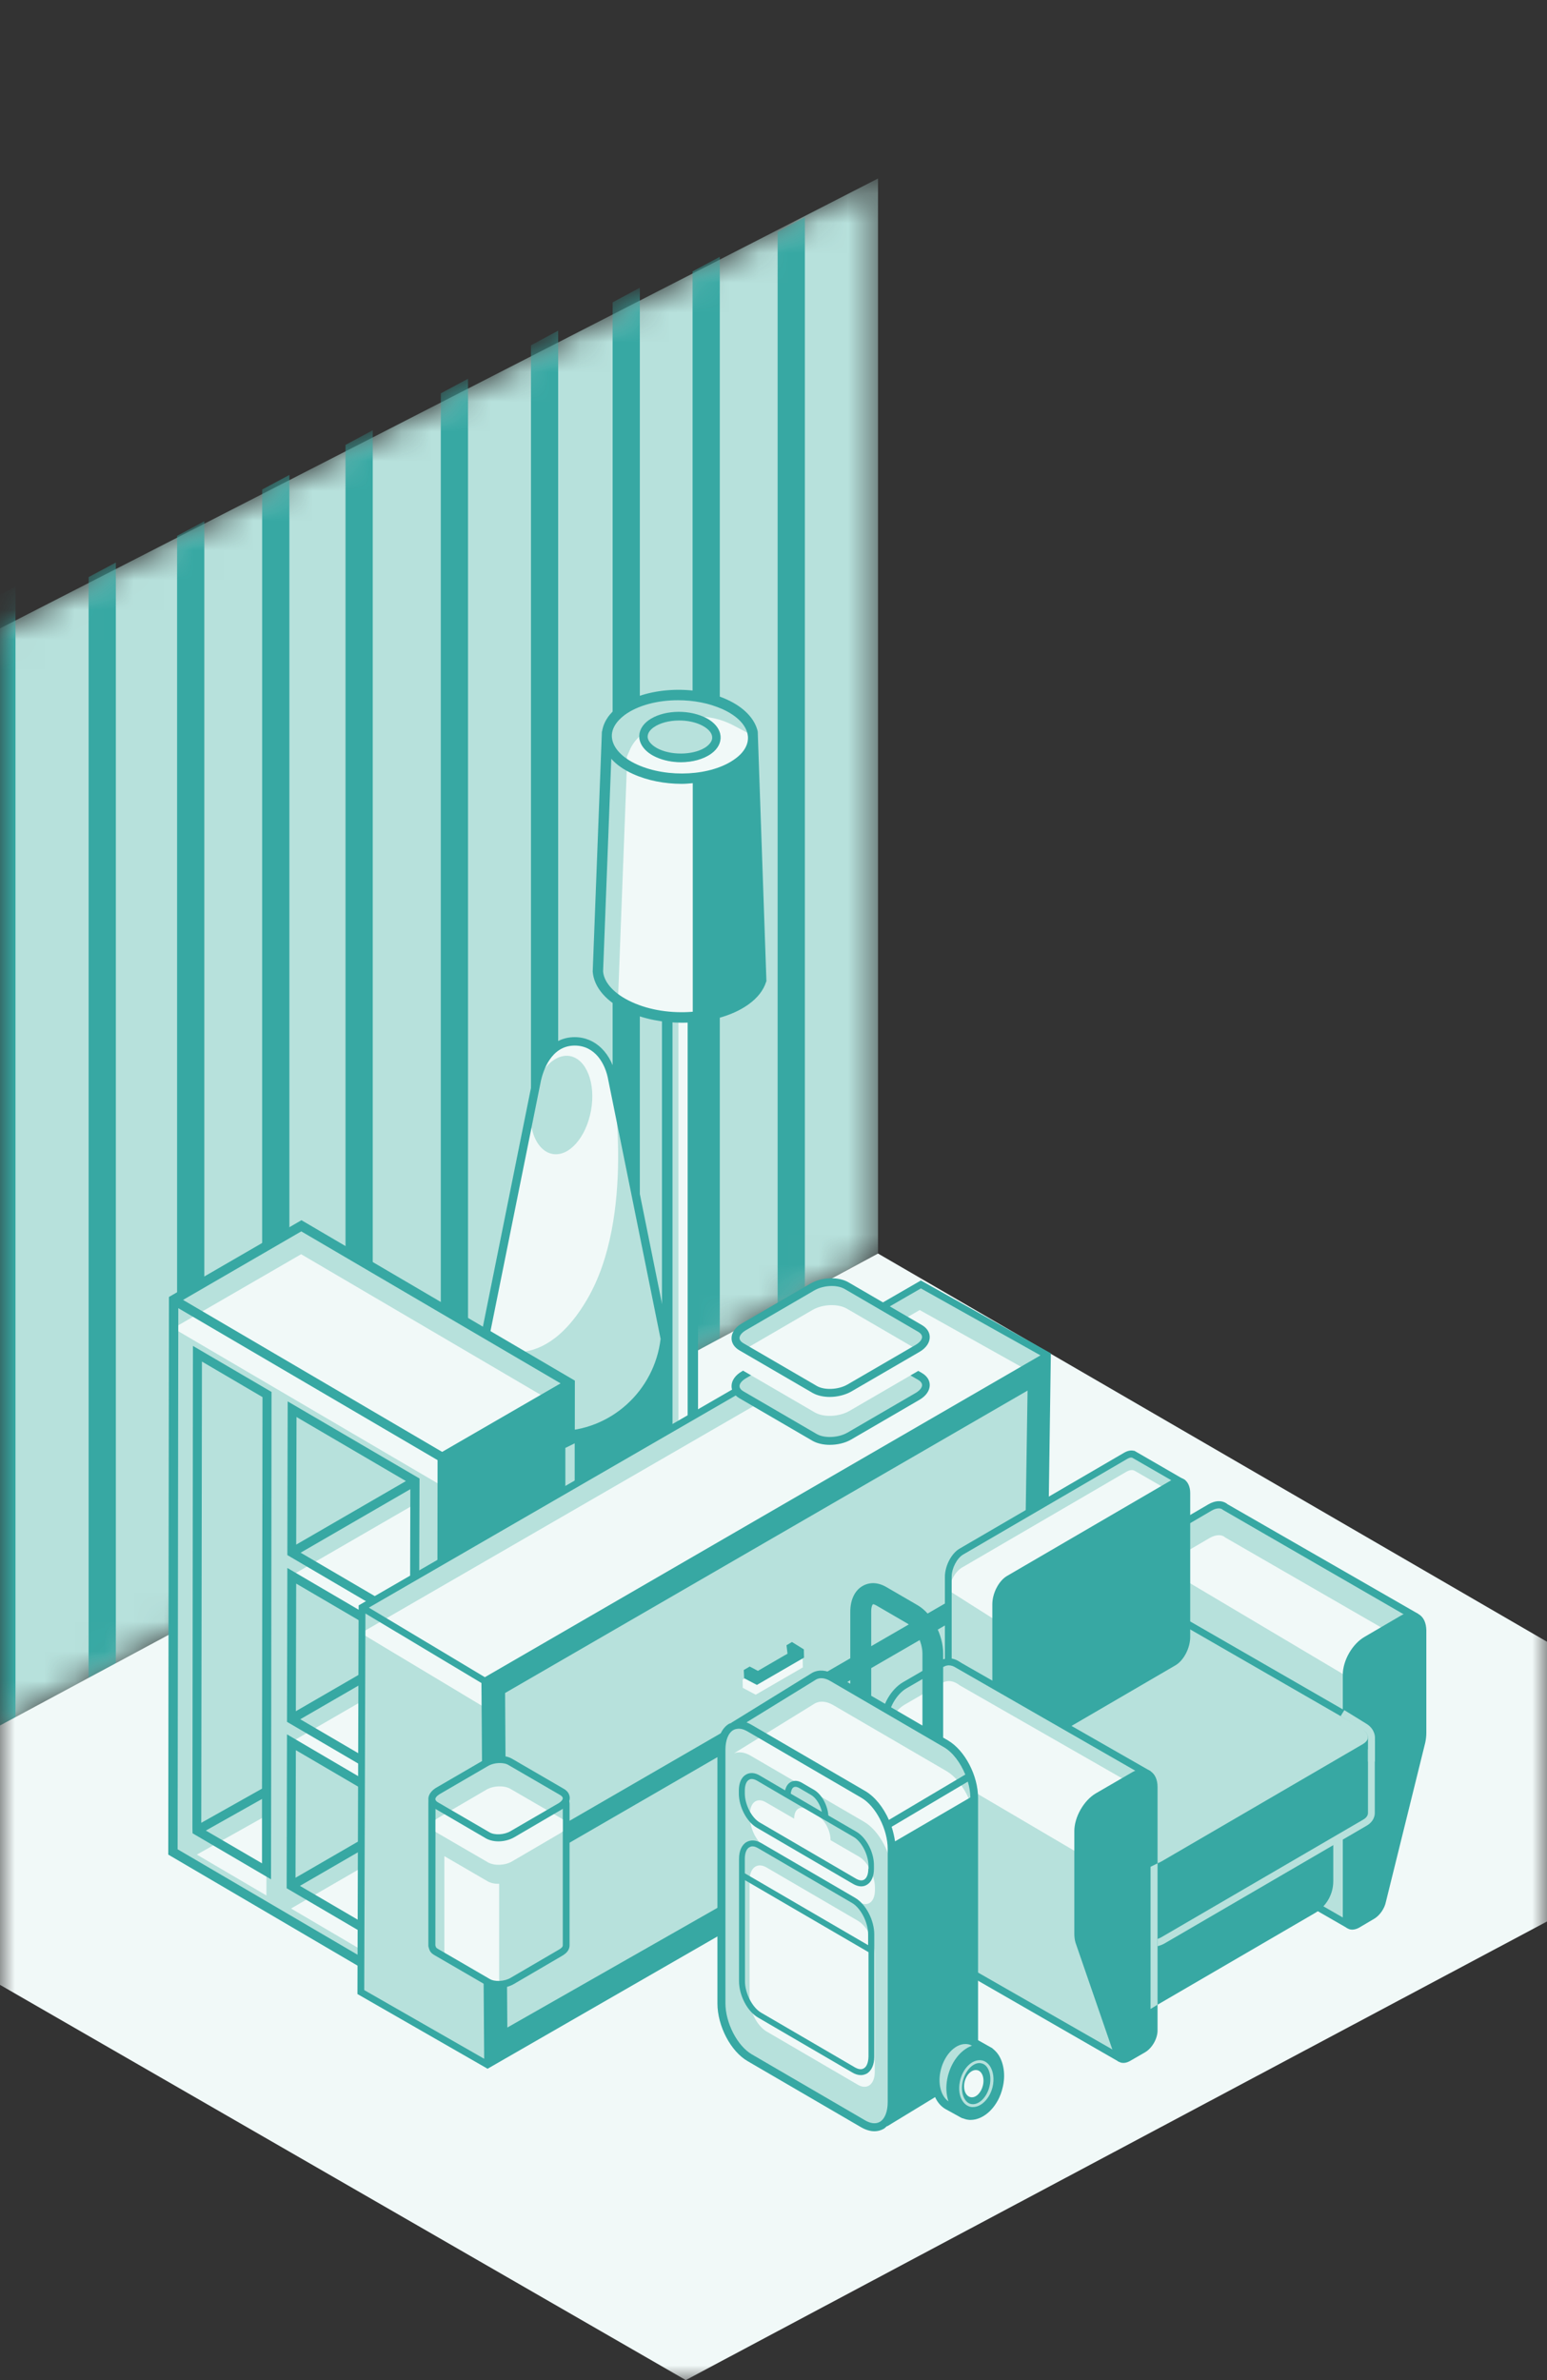 <svg width="52" height="80" viewBox="0 0 52 80" fill="none" xmlns="http://www.w3.org/2000/svg">
<rect x="0" y="0" width="52" height="80" fill="#333333" stroke="none"/>
<mask id="mask0_4764_6354" style="mask-type:alpha" maskUnits="userSpaceOnUse" x="0" y="0" width="52" height="80">
<rect width="52" height="80" fill="#D9D9D9"/>
</mask>
<g mask="url(#mask0_4764_6354)">
<mask id="mask1_4764_6354" style="mask-type:luminance" maskUnits="userSpaceOnUse" x="-8" y="6" width="38" height="57">
<path d="M-8 25.221L-7.828 62.221L29.513 42.134V6L-8 25.221Z" fill="white"/>
</mask>
<g mask="url(#mask1_4764_6354)">
<path d="M-8 25.221L-7.828 62.221L29.513 42.134V6L-8 25.221Z" fill="#B7E1DC"/>
</g>
<mask id="mask2_4764_6354" style="mask-type:luminance" maskUnits="userSpaceOnUse" x="-8" y="6" width="38" height="57">
<path d="M-8 25.221L-7.828 62.221L29.513 42.134V6L-8 25.221Z" fill="white"/>
</mask>
<g mask="url(#mask2_4764_6354)">
<path d="M2.979 57.875V19.397L3.894 18.907V57.304L2.979 57.875Z" fill="#37A8A3"/>
</g>
<mask id="mask3_4764_6354" style="mask-type:luminance" maskUnits="userSpaceOnUse" x="-8" y="6" width="38" height="57">
<path d="M-8 25.221L-7.828 62.221L29.513 42.134V6L-8 25.221Z" fill="white"/>
</mask>
<g mask="url(#mask3_4764_6354)">
<path d="M5.953 56.49V18.012L6.868 17.521V55.918L5.953 56.49Z" fill="#37A8A3"/>
</g>
<mask id="mask4_4764_6354" style="mask-type:luminance" maskUnits="userSpaceOnUse" x="-8" y="6" width="38" height="57">
<path d="M-8 25.221L-7.828 62.221L29.513 42.134V6L-8 25.221Z" fill="white"/>
</mask>
<g mask="url(#mask4_4764_6354)">
<path d="M8.812 54.931V16.453L9.727 15.963V54.36L8.812 54.931Z" fill="#37A8A3"/>
</g>
<mask id="mask5_4764_6354" style="mask-type:luminance" maskUnits="userSpaceOnUse" x="-8" y="6" width="38" height="57">
<path d="M-8 25.221L-7.828 62.221L29.513 42.134V6L-8 25.221Z" fill="white"/>
</mask>
<g mask="url(#mask5_4764_6354)">
<path d="M11.614 53.43V14.953L12.529 14.462V52.859L11.614 53.43Z" fill="#37A8A3"/>
</g>
<mask id="mask6_4764_6354" style="mask-type:luminance" maskUnits="userSpaceOnUse" x="-8" y="6" width="38" height="57">
<path d="M-8 25.221L-7.828 62.221L29.513 42.134V6L-8 25.221Z" fill="white"/>
</mask>
<g mask="url(#mask6_4764_6354)">
<path d="M14.817 51.699V13.221L15.732 12.73V51.127L14.817 51.699Z" fill="#37A8A3"/>
</g>
<mask id="mask7_4764_6354" style="mask-type:luminance" maskUnits="userSpaceOnUse" x="-8" y="6" width="38" height="57">
<path d="M-8 25.221L-7.828 62.221L29.513 42.134V6L-8 25.221Z" fill="white"/>
</mask>
<g mask="url(#mask7_4764_6354)">
<path d="M17.848 50.083V11.605L18.762 11.114V49.511L17.848 50.083Z" fill="#37A8A3"/>
</g>
<mask id="mask8_4764_6354" style="mask-type:luminance" maskUnits="userSpaceOnUse" x="-8" y="6" width="38" height="57">
<path d="M-8 25.221L-7.828 62.221L29.513 42.134V6L-8 25.221Z" fill="white"/>
</mask>
<g mask="url(#mask8_4764_6354)">
<path d="M20.592 48.639V10.162L21.507 9.671V48.068L20.592 48.639Z" fill="#37A8A3"/>
</g>
<mask id="mask9_4764_6354" style="mask-type:luminance" maskUnits="userSpaceOnUse" x="-8" y="6" width="38" height="57">
<path d="M-8 25.221L-7.828 62.221L29.513 42.134V6L-8 25.221Z" fill="white"/>
</mask>
<g mask="url(#mask9_4764_6354)">
<path d="M23.28 47.6V9.123L24.195 8.632V47.029L23.28 47.6Z" fill="#37A8A3"/>
</g>
<mask id="mask10_4764_6354" style="mask-type:luminance" maskUnits="userSpaceOnUse" x="-8" y="6" width="38" height="57">
<path d="M-8 25.221L-7.828 62.221L29.513 42.134V6L-8 25.221Z" fill="white"/>
</mask>
<g mask="url(#mask10_4764_6354)">
<path d="M26.139 46.273V7.795L27.054 7.305V45.701L26.139 46.273Z" fill="#37A8A3"/>
</g>
<mask id="mask11_4764_6354" style="mask-type:luminance" maskUnits="userSpaceOnUse" x="-8" y="6" width="38" height="57">
<path d="M-8 25.221L-7.828 62.221L29.513 42.134V6L-8 25.221Z" fill="white"/>
</mask>
<g mask="url(#mask11_4764_6354)">
<path d="M-0.394 58.683V20.205L0.521 19.715V58.112L-0.394 58.683Z" fill="#37A8A3"/>
</g>
<path d="M60.45 60.086L29.513 42.134L-7.828 62.204L23.051 80L60.45 60.086Z" fill="#F1F9F8"/>
<path d="M19.323 52.409C18.637 52.409 18.076 51.849 18.076 51.15V46.971H20.564V51.15C20.564 51.843 20.009 52.409 19.323 52.409Z" fill="#FFBE2E"/>
<path d="M17.939 46.827V51.15C17.939 51.918 18.562 52.547 19.323 52.547C20.083 52.547 20.707 51.918 20.707 51.15V46.827H17.939ZM18.213 47.11H19.512V50.562C19.512 51.202 19.037 51.722 18.419 51.803C18.288 51.618 18.208 51.398 18.208 51.156V47.11H18.213Z" fill="#16110D"/>
<path d="M22.508 45.794L22.479 45.649L20.592 36.281C20.466 35.583 20.026 35 19.323 35C18.619 35 18.202 35.606 18.053 36.281L16.183 45.54L16.155 45.672C16.098 45.921 16.063 46.175 16.063 46.44C16.063 48.258 17.521 49.73 19.323 49.73C21.124 49.73 22.582 48.258 22.582 46.44C22.577 46.18 22.559 46.077 22.508 45.794Z" fill="#B7E1DC"/>
<path d="M19.729 50.134V49.782C19.735 49.782 20.135 49.713 20.506 49.551V49.927C20.078 50.111 19.746 50.134 19.729 50.134Z" fill="#FFBE2E"/>
<path d="M20.598 36.402C20.472 35.704 20.032 35.121 19.328 35.121C18.682 35.121 18.276 35.635 18.099 36.246C18.362 35.739 18.762 35.427 19.157 35.496C19.712 35.6 20.032 36.414 19.866 37.326C19.7 38.238 19.123 38.89 18.568 38.786C18.139 38.705 17.859 38.203 17.825 37.562L16.298 45.147C16.298 45.147 18.11 46.452 19.735 43.675C21.364 40.899 20.598 36.402 20.598 36.402Z" fill="#F1F9F8"/>
<path d="M22.645 45.765L20.724 36.258C20.569 35.409 20.02 34.861 19.317 34.861C18.505 34.861 18.059 35.583 17.91 36.258L16.046 45.517L16.017 45.649C15.955 45.921 15.92 46.186 15.92 46.446C15.92 48.334 17.441 49.875 19.317 49.875C21.187 49.875 22.714 48.339 22.714 46.446C22.714 46.163 22.697 46.053 22.645 45.765ZM16.292 45.707L18.185 36.316C18.248 36.039 18.505 35.144 19.317 35.144C19.998 35.144 20.352 35.744 20.449 36.316L22.205 45.003C21.999 46.746 20.529 48.103 18.745 48.103C17.767 48.103 16.887 47.693 16.258 47.041C16.223 46.85 16.201 46.648 16.201 46.446C16.201 46.203 16.235 45.955 16.292 45.707Z" fill="#37A8A3"/>
<path d="M23.823 51.266C24.521 51.583 24.647 52.155 24.109 52.541C23.572 52.928 22.577 52.992 21.879 52.674C21.181 52.357 21.055 51.785 21.593 51.399C22.131 51.006 23.131 50.948 23.823 51.266Z" fill="#FFBE2E"/>
<path d="M23.898 51.104C23.137 50.758 22.085 50.827 21.496 51.254C21.21 51.462 21.067 51.733 21.096 52.016C21.13 52.345 21.393 52.645 21.816 52.836C22.142 52.986 22.525 53.055 22.897 53.055C23.394 53.055 23.88 52.928 24.218 52.686C24.504 52.478 24.647 52.207 24.618 51.924C24.584 51.595 24.321 51.295 23.898 51.104ZM21.444 51.981C21.427 51.785 21.576 51.635 21.702 51.543C21.976 51.347 22.394 51.243 22.823 51.243C22.988 51.243 23.16 51.26 23.32 51.289L23.291 51.312C23.291 51.312 23.766 51.416 23.755 51.756C23.743 52.241 22.571 52.455 21.993 52.53C21.982 52.524 21.971 52.524 21.959 52.518C21.65 52.374 21.462 52.178 21.444 51.981Z" fill="black"/>
<path d="M22.857 51.907C22.622 51.907 22.428 51.71 22.428 51.474V31.686C22.428 31.45 22.622 31.253 22.857 31.253C23.097 31.253 23.286 31.45 23.286 31.686V51.468C23.286 51.71 23.091 51.907 22.857 51.907Z" fill="#B7E1DC"/>
<path d="M23.108 51.907C22.943 51.907 22.805 51.71 22.805 51.474V31.686C22.805 31.45 22.943 31.253 23.108 31.253C23.274 31.253 23.412 31.45 23.412 31.686V51.468C23.412 51.71 23.28 51.907 23.108 51.907Z" fill="#F1F9F8"/>
<path d="M22.857 52.08C22.525 52.08 22.251 51.808 22.251 51.468V31.686C22.251 31.352 22.519 31.075 22.857 31.075C23.189 31.075 23.463 31.346 23.463 31.686V51.468C23.463 51.808 23.189 52.08 22.857 52.08ZM22.857 31.432C22.714 31.432 22.605 31.548 22.605 31.692V51.474C22.605 51.618 22.72 51.727 22.857 51.727C23 51.727 23.114 51.612 23.114 51.474V31.686C23.108 31.548 22.994 31.432 22.857 31.432Z" fill="#37A8A3"/>
<path d="M25.333 25.02L25.327 24.766H25.247L25.007 24.084L22.863 23.305L21.524 23.536L20.644 24.09L20.387 24.691L20.427 24.771H20.392L20.089 32.65C20.123 33.101 20.489 33.545 21.164 33.851C22.377 34.405 24.115 34.301 25.053 33.62C25.327 33.418 25.499 33.193 25.579 32.956L25.333 25.02Z" fill="#B7E1DC"/>
<path d="M25.144 25.804C25.013 25.423 25.47 24.754 25.093 24.615L24.658 24.384C24.349 24.223 24.012 24.119 23.669 24.096C23.995 24.246 24.195 24.477 24.218 24.731C24.241 24.95 24.132 25.164 23.909 25.325C23.646 25.516 23.274 25.614 22.885 25.614C22.594 25.614 22.302 25.556 22.05 25.441C21.719 25.291 21.519 25.06 21.49 24.8C21.49 24.788 21.49 24.771 21.49 24.76C21.353 24.887 21.238 25.043 21.164 25.221L21.073 25.429V25.735L20.781 33.389C20.815 33.839 21.279 33.891 22.011 34.013C23.486 34.267 24.149 34.37 25.087 33.689C25.43 33.435 25.636 33.175 25.619 32.748L25.144 25.804Z" fill="#F1F9F8"/>
<path d="M22.05 25.447C22.302 25.562 22.599 25.62 22.885 25.62C23.269 25.62 23.646 25.522 23.909 25.331C24.132 25.169 24.241 24.956 24.218 24.737C24.195 24.483 23.989 24.246 23.657 24.096C23.068 23.83 22.256 23.882 21.799 24.211C21.576 24.373 21.467 24.587 21.49 24.806C21.519 25.06 21.719 25.297 22.05 25.447ZM21.971 24.448C22.182 24.298 22.502 24.217 22.828 24.217C23.08 24.217 23.337 24.263 23.549 24.361C23.777 24.465 23.926 24.615 23.938 24.765C23.955 24.91 23.84 25.025 23.743 25.1C23.372 25.366 22.651 25.406 22.165 25.187C21.936 25.083 21.788 24.933 21.77 24.783C21.759 24.633 21.873 24.517 21.971 24.448Z" fill="#37A8A3"/>
<path d="M25.47 24.587C25.373 24.159 25.007 23.773 24.435 23.513C23.309 22.999 21.679 23.103 20.804 23.738C20.472 23.98 20.284 24.275 20.238 24.587H20.232L19.923 32.656C19.963 33.193 20.392 33.684 21.101 34.007C21.645 34.255 22.291 34.376 22.925 34.376C23.772 34.376 24.601 34.163 25.161 33.759C25.459 33.545 25.659 33.291 25.75 33.008L25.762 32.979L25.47 24.587ZM21.004 24.027C21.45 23.703 22.113 23.536 22.788 23.536C23.309 23.536 23.84 23.634 24.286 23.836C24.795 24.067 25.104 24.396 25.139 24.742C25.167 25.014 25.013 25.291 24.704 25.51C23.921 26.082 22.445 26.162 21.422 25.701C20.913 25.47 20.604 25.141 20.569 24.794C20.541 24.523 20.701 24.252 21.004 24.027ZM21.244 33.684C20.655 33.418 20.301 33.031 20.272 32.65L20.547 25.504C20.724 25.706 20.976 25.88 21.284 26.018C21.77 26.237 22.348 26.347 22.914 26.347C23.04 26.347 23.166 26.335 23.286 26.324V34.007C22.588 34.065 21.845 33.961 21.244 33.684Z" fill="#37A8A3"/>
<path d="M19.163 46.498L10.133 41.199L5.833 43.687L14.862 48.986L19.163 46.498Z" fill="#B7E1DC"/>
<path d="M14.845 67.543L5.816 62.25L5.833 43.687L14.862 48.986L14.845 67.543Z" fill="#B7E1DC"/>
<path d="M9.807 52.184L9.819 47.364L13.947 49.788L13.93 54.602L9.807 52.184Z" fill="#B7E1DC"/>
<path d="M9.796 57.783L9.807 52.963L13.936 55.387L13.919 60.201L9.796 57.783Z" fill="#B7E1DC"/>
<path d="M9.784 63.382L9.796 58.562L13.925 60.986L13.907 65.8L9.784 63.382Z" fill="#B7E1DC"/>
<path d="M13.947 49.788L9.807 52.184L13.93 54.602L13.947 49.788Z" fill="#B7E1DC"/>
<path d="M13.919 60.201L9.796 57.783L13.936 55.387L13.919 60.201Z" fill="#B7E1DC"/>
<path d="M13.907 65.8L9.784 63.382L13.925 60.986L13.907 65.8Z" fill="#B7E1DC"/>
<path d="M13.947 50.556L9.807 52.951L13.93 55.376L13.947 50.556Z" fill="#F1F9F8"/>
<path d="M13.919 60.975L9.796 58.55L13.936 56.155L13.919 60.975Z" fill="#F1F9F8"/>
<path d="M13.907 66.574L9.784 64.149L13.925 61.754L13.907 66.574Z" fill="#F1F9F8"/>
<path d="M19.151 47.456L10.122 42.157L5.822 44.645L14.857 49.944L19.151 47.456Z" fill="#F1F9F8"/>
<path d="M14.845 67.543L14.862 48.986L19.163 46.498L19.14 65.056L14.845 67.543Z" fill="#37A8A3"/>
<path d="M14.845 67.728L19.3 65.148L19.323 46.406L10.133 41.014L5.679 43.594L5.656 62.337L14.845 67.728ZM18.98 64.963L15 67.266L15.023 49.078L19.003 46.775L18.98 64.963ZM10.127 41.389L18.843 46.498L14.862 48.801L6.153 43.693L10.127 41.389ZM5.97 62.158L5.993 43.97L14.708 49.078L14.685 67.266L5.97 62.158Z" fill="#37A8A3"/>
<path d="M9.67 47.104L9.659 52.097V52.27L14.085 54.868L14.102 49.696L9.67 47.104ZM13.782 54.342L10.105 52.189L13.793 50.054L13.782 54.342ZM9.967 47.629L13.644 49.782L9.956 51.918L9.967 47.629Z" fill="#37A8A3"/>
<path d="M9.659 52.703L9.647 57.875L14.073 60.467L14.085 55.295L9.659 52.703ZM13.77 59.941L10.093 57.788L13.782 55.653L13.77 59.941ZM9.956 53.228L13.633 55.381L9.945 57.517L9.956 53.228Z" fill="#37A8A3"/>
<path d="M13.925 60.807L9.647 58.296L9.636 63.289V63.468L14.062 66.066L14.073 60.894L13.925 60.807ZM13.759 65.54L10.082 63.388L13.77 61.252L13.759 65.54ZM9.945 58.827L13.621 60.98L9.933 63.116L9.945 58.827Z" fill="#37A8A3"/>
<path d="M6.616 61.523L6.634 45.499L8.972 46.873L8.955 62.897L6.616 61.523Z" fill="#B7E1DC"/>
<path d="M6.616 61.523L8.961 60.207L8.955 62.897L6.616 61.523Z" fill="#B7E1DC"/>
<path d="M6.616 62.337L8.961 61.021L8.955 63.711L6.616 62.337Z" fill="#F1F9F8"/>
<path d="M9.127 46.786L6.485 45.239L6.468 61.442L6.473 61.621L9.11 63.168L9.115 59.953L9.127 46.786ZM6.788 45.765L8.824 46.96L8.807 60.12L6.765 61.269L6.788 45.765ZM6.919 61.529L8.807 60.467V62.631L6.919 61.529Z" fill="#37A8A3"/>
<path d="M19.317 49.863L19.003 50.019V48.668L19.317 48.513V49.863Z" fill="#B7E1DC"/>
<path d="M16.292 56.507L35.209 45.557L30.954 43.173L12.169 54.031L16.292 56.507Z" fill="#B7E1DC"/>
<path d="M16.389 69.402L12.129 66.96L12.169 54.031L16.292 56.507L16.389 69.402Z" fill="#B7E1DC"/>
<path d="M16.252 57.367L34.545 46.065L30.914 44.033L12.129 54.891L16.252 57.367Z" fill="#F1F9F8"/>
<path d="M30.954 43.04L12.055 53.961L12.015 66.955V67.024L16.389 69.535L35.134 58.746L35.323 45.488L30.954 43.04ZM30.954 43.306L34.974 45.557L16.298 56.374L12.398 54.036L30.954 43.306ZM12.243 66.891L12.283 54.233L16.183 56.57L16.275 69.2L12.243 66.891Z" fill="#37A8A3"/>
<path d="M17.018 63.168L17.053 68.15L34.368 58.285L34.442 53.084L17.018 63.168Z" fill="#B7E1DC"/>
<path d="M17.013 62.435L34.454 52.339L34.54 46.74L16.978 56.905L17.013 62.435Z" fill="#B7E1DC"/>
<path d="M26.579 58.568L26.397 58.672L26.425 58.96L25.436 59.532L25.156 59.387L24.961 59.503L24.967 59.78L25.401 60.011L26.986 59.087L26.98 58.81L26.579 58.568Z" fill="#F1F9F8"/>
<path d="M25.401 56.963L26.986 56.045L26.98 55.768L26.579 55.52L26.397 55.624L26.425 55.912L25.436 56.484L25.156 56.34L24.961 56.455L24.967 56.732L25.401 56.963Z" fill="#F1F9F8"/>
<path d="M26.62 58.239L26.437 58.348L26.471 58.631L25.476 59.208L25.201 59.064L25.001 59.174L25.013 59.451L25.442 59.682L27.026 58.764L27.02 58.487L26.62 58.239Z" fill="#37A8A3"/>
<path d="M25.442 56.634L27.026 55.716L27.02 55.439L26.62 55.191L26.437 55.301L26.471 55.583L25.476 56.161L25.201 56.016L25.001 56.132L25.013 56.409L25.442 56.634Z" fill="#37A8A3"/>
<path d="M41.19 50.66C41.07 50.55 40.876 50.55 40.664 50.671L39.44 51.387C39.069 51.601 38.771 52.126 38.771 52.559V60.75C38.771 60.865 38.811 60.946 38.88 60.986L45.353 64.709L47.703 54.417L41.19 50.66Z" fill="#B7E1DC"/>
<path d="M45.302 64.819L38.823 61.09C38.714 61.032 38.657 60.905 38.657 60.75V52.559C38.657 52.085 38.977 51.526 39.389 51.283L40.613 50.567C40.858 50.423 41.099 50.423 41.265 50.562L47.669 54.244L45.302 64.819ZM40.967 50.7C40.899 50.7 40.813 50.723 40.727 50.775L39.503 51.491C39.172 51.681 38.891 52.172 38.891 52.559V60.75C38.891 60.813 38.909 60.865 38.937 60.882L45.273 64.53L47.566 54.481L41.11 50.752C41.076 50.717 41.024 50.7 40.967 50.7Z" fill="#37A8A3"/>
<path d="M41.19 51.681C41.07 51.572 40.881 51.572 40.664 51.693L39.44 52.409C39.326 52.478 39.217 52.576 39.12 52.691L46.766 57.234L47.355 56.974L47.703 55.439L41.19 51.681Z" fill="#F1F9F8"/>
<path d="M47.686 54.256C47.521 54.158 47.309 54.175 47.092 54.302L45.868 55.018C45.456 55.255 45.136 55.814 45.136 56.294V64.484C45.136 64.64 45.193 64.761 45.302 64.819C45.347 64.848 45.399 64.859 45.456 64.859C45.525 64.859 45.605 64.836 45.679 64.796L46.188 64.496C46.377 64.386 46.543 64.15 46.588 63.913L47.909 58.568C47.932 58.458 47.944 58.348 47.944 58.245V54.793C47.938 54.544 47.852 54.354 47.686 54.256Z" fill="#37A8A3"/>
<path d="M37.873 63.786L38.703 67.503L44.204 64.299C44.581 64.08 44.816 63.67 44.816 63.232V61.084L37.873 63.786Z" fill="#37A8A3"/>
<path d="M46.102 60.952C46.102 60.946 46.102 60.94 46.102 60.928V58.614L42.305 58.498L39.967 57.154C39.578 56.928 38.989 56.905 38.657 57.096L35.929 58.683L31.657 58.81V61.356C31.646 61.511 31.755 61.679 31.978 61.812L37.788 65.16C38.177 65.385 38.766 65.408 39.097 65.212L45.874 61.263C46.017 61.177 46.091 61.067 46.102 60.952Z" fill="#37A8A3"/>
<path d="M38.525 65.465C38.251 65.465 37.959 65.396 37.725 65.263L31.915 61.916C31.657 61.765 31.52 61.563 31.538 61.35V58.7L35.895 58.573L38.594 56.998C38.966 56.778 39.595 56.801 40.024 57.055L42.334 58.389L46.211 58.504V60.963C46.2 61.125 46.102 61.275 45.925 61.373L39.149 65.321C38.989 65.413 38.76 65.465 38.525 65.465ZM31.772 58.925V61.356C31.766 61.477 31.863 61.604 32.035 61.708L37.845 65.056C38.194 65.258 38.743 65.287 39.04 65.113L45.816 61.165C45.891 61.125 45.977 61.05 45.982 60.946V60.94V58.729L42.248 58.602L39.909 57.257C39.56 57.055 39.011 57.026 38.714 57.2L35.929 58.804L31.772 58.925Z" fill="#B7E1DC"/>
<path d="M45.874 58.718L39.097 62.666C38.76 62.862 38.177 62.839 37.788 62.608L31.978 59.26C31.589 59.035 31.549 58.695 31.886 58.498L38.663 54.55C39 54.354 39.583 54.377 39.972 54.608L45.782 57.956C46.171 58.181 46.211 58.521 45.874 58.718Z" fill="#B7E1DC"/>
<path d="M38.525 62.92C38.251 62.92 37.959 62.851 37.725 62.718L31.915 59.37C31.675 59.231 31.532 59.035 31.532 58.833C31.532 58.66 31.635 58.504 31.818 58.4L38.594 54.452C38.971 54.233 39.595 54.256 40.024 54.51L45.834 57.858C46.074 57.996 46.217 58.193 46.217 58.395C46.217 58.568 46.114 58.724 45.931 58.827L39.154 62.776C38.989 62.874 38.76 62.92 38.525 62.92ZM39.223 54.539C39.029 54.539 38.846 54.579 38.714 54.654L31.938 58.602C31.863 58.648 31.772 58.724 31.772 58.833C31.772 58.943 31.869 59.064 32.035 59.162L37.845 62.51C38.194 62.712 38.743 62.741 39.04 62.568L45.816 58.62C45.891 58.573 45.982 58.498 45.982 58.389C45.982 58.279 45.885 58.158 45.719 58.06L39.909 54.712C39.715 54.596 39.463 54.539 39.223 54.539Z" fill="#37A8A3"/>
<path d="M45.982 59.208V58.394C45.982 58.389 45.982 58.25 45.816 58.146C45.588 58.002 45.062 57.684 45.062 57.684L45.187 57.482C45.187 57.482 45.708 57.8 45.937 57.944C46.222 58.123 46.217 58.389 46.217 58.4V59.208H45.982Z" fill="#B7E1DC"/>
<path d="M41.585 56.328C41.196 56.103 40.607 56.08 40.275 56.27L33.562 60.184L37.622 62.55C38.011 62.776 38.6 62.799 38.931 62.608L44.753 59.214C45.147 58.983 45.147 58.406 44.753 58.175L41.585 56.328Z" fill="#B7E1DC"/>
<path d="M39.749 49.834L38.148 48.905C38.068 48.853 37.971 48.859 37.856 48.922L32.321 52.149C32.081 52.293 31.881 52.668 31.881 52.998V57.84C31.881 58.019 31.915 58.123 32.006 58.181L32.029 58.198L33.642 59.133L37.096 55.393L37.851 54.954C38.091 54.81 38.291 54.435 38.291 54.106V54.1L39.749 49.834Z" fill="#B7E1DC"/>
<path d="M38.159 49.447C38.079 49.396 37.982 49.401 37.868 49.465L32.332 52.691C32.109 52.824 31.921 53.159 31.898 53.465L34.065 54.839L37.107 54.77L38.302 54.671C38.302 54.66 38.302 54.654 38.302 54.642V54.637L39.761 50.371L38.159 49.447Z" fill="#F1F9F8"/>
<path d="M33.665 59.283L31.938 58.279C31.778 58.181 31.761 57.985 31.761 57.846V53.003C31.761 52.634 31.978 52.212 32.258 52.051L37.794 48.824C37.908 48.761 38.017 48.738 38.119 48.766L38.125 48.761L38.205 48.807L39.841 49.754L38.411 54.123C38.405 54.492 38.188 54.902 37.913 55.058L37.176 55.491L33.665 59.283ZM38.022 48.992C37.982 48.992 37.942 49.009 37.908 49.026L32.372 52.253C32.166 52.374 31.989 52.715 31.989 52.998V57.84C31.989 58.014 32.029 58.06 32.058 58.077L33.613 58.983L37.027 55.289L37.782 54.85C37.988 54.729 38.165 54.389 38.165 54.106L38.171 54.06L39.6 49.886L38.159 49.055L38.079 49.009C38.062 48.997 38.045 48.992 38.022 48.992Z" fill="#37A8A3"/>
<path d="M39.795 49.719C39.675 49.65 39.532 49.661 39.389 49.742L33.853 52.969C33.573 53.13 33.356 53.552 33.356 53.921V58.764C33.356 58.977 33.43 59.151 33.568 59.226C33.619 59.255 33.676 59.272 33.739 59.272C33.813 59.272 33.894 59.249 33.974 59.203L39.509 55.976C39.789 55.814 40.007 55.393 40.007 55.023V50.181C40.007 49.967 39.926 49.8 39.795 49.719Z" fill="#37A8A3"/>
<path d="M38.548 59.595L32.258 55.993L32.212 55.959C32.058 55.855 31.869 55.785 31.635 55.924L30.411 56.634C30.039 56.848 29.742 57.373 29.742 57.806V61.258C29.742 61.35 29.753 61.437 29.776 61.517L31.091 65.327C31.109 65.391 31.143 65.431 31.189 65.46L37.673 69.177L38.548 59.595Z" fill="#B7E1DC"/>
<path d="M36.684 62.545L38.502 60.825L38.554 60.253L32.264 56.651L32.218 56.617C32.064 56.513 31.875 56.443 31.64 56.582L30.417 57.292C30.045 57.505 29.748 58.031 29.748 58.464L36.684 62.545Z" fill="#F1F9F8"/>
<path d="M37.616 69.304L31.126 65.569C31.051 65.529 31 65.46 30.977 65.367L29.668 61.563C29.639 61.471 29.628 61.373 29.628 61.263V57.812C29.628 57.338 29.948 56.778 30.354 56.542L31.578 55.832C31.806 55.699 32.046 55.71 32.281 55.872L32.327 55.901L38.674 59.532L37.616 69.304ZM31.892 55.976C31.823 55.976 31.761 55.999 31.692 56.039L30.468 56.749C30.136 56.94 29.856 57.431 29.856 57.817V61.269C29.856 61.35 29.868 61.431 29.885 61.494L31.194 65.298C31.206 65.35 31.229 65.362 31.234 65.362L37.565 68.987L38.417 59.664L32.144 56.062C32.058 56.005 31.972 55.976 31.892 55.976Z" fill="#37A8A3"/>
<path d="M38.651 59.52C38.485 59.422 38.279 59.439 38.062 59.566L36.839 60.276C36.432 60.513 36.112 61.073 36.112 61.546V64.998C36.112 65.102 36.124 65.2 36.152 65.298L37.462 69.096C37.49 69.2 37.553 69.281 37.645 69.316C37.679 69.333 37.719 69.339 37.765 69.339C37.834 69.339 37.908 69.316 37.982 69.275L38.491 68.981C38.726 68.842 38.909 68.525 38.909 68.248V60.063C38.909 59.809 38.817 59.618 38.651 59.52Z" fill="#37A8A3"/>
<path d="M38.909 67.382L38.674 67.526V62.747L38.909 62.631V67.382Z" fill="#B7E1DC"/>
<path d="M27.386 48.316L24.927 46.885C24.63 46.711 24.67 46.411 25.013 46.209L27.306 44.876C27.649 44.674 28.169 44.657 28.467 44.83L30.926 46.261C31.223 46.434 31.183 46.734 30.84 46.937L28.547 48.27C28.204 48.466 27.683 48.489 27.386 48.316Z" fill="#B7E1DC"/>
<path d="M27.889 48.564C27.677 48.564 27.472 48.518 27.317 48.432L24.858 47C24.687 46.902 24.59 46.758 24.59 46.59C24.59 46.406 24.715 46.221 24.938 46.094L27.232 44.761C27.615 44.535 28.181 44.518 28.524 44.714L30.983 46.146C31.154 46.244 31.252 46.388 31.252 46.556C31.252 46.74 31.126 46.925 30.903 47.052L28.61 48.386C28.404 48.507 28.141 48.564 27.889 48.564ZM27.958 44.841C27.752 44.841 27.535 44.893 27.369 44.991L25.076 46.325C24.938 46.406 24.858 46.504 24.858 46.59C24.858 46.671 24.933 46.735 24.995 46.769L27.454 48.201C27.712 48.351 28.181 48.328 28.484 48.155L30.777 46.821C30.914 46.74 30.994 46.642 30.994 46.556C30.994 46.475 30.92 46.411 30.857 46.377L28.398 44.945C28.284 44.876 28.123 44.841 27.958 44.841Z" fill="#37A8A3"/>
<path d="M27.386 46.7L24.927 45.268C24.63 45.095 24.67 44.795 25.013 44.593L27.306 43.26C27.649 43.058 28.169 43.04 28.467 43.214L30.926 44.645C31.223 44.818 31.183 45.118 30.84 45.32L28.547 46.654C28.204 46.856 27.683 46.873 27.386 46.7Z" fill="#B7E1DC"/>
<path d="M27.386 47.473L24.927 46.042C24.63 45.869 24.67 45.569 25.013 45.367L27.306 44.033C27.649 43.831 28.169 43.814 28.467 43.987L30.926 45.418C31.223 45.592 31.183 45.892 30.84 46.094L28.547 47.427C28.204 47.623 27.683 47.647 27.386 47.473Z" fill="#F1F9F8"/>
<path d="M27.889 46.954C27.677 46.954 27.472 46.908 27.317 46.821L24.858 45.39C24.687 45.291 24.59 45.147 24.59 44.98C24.59 44.795 24.715 44.61 24.938 44.483L27.232 43.15C27.615 42.925 28.181 42.902 28.524 43.104L30.983 44.535C31.154 44.633 31.252 44.778 31.252 44.945C31.252 45.13 31.126 45.315 30.903 45.442L28.61 46.775C28.404 46.89 28.141 46.954 27.889 46.954ZM27.958 43.225C27.752 43.225 27.535 43.277 27.369 43.375L25.076 44.709C24.938 44.789 24.858 44.888 24.858 44.974C24.858 45.055 24.933 45.118 24.995 45.153L27.454 46.584C27.712 46.735 28.181 46.712 28.484 46.538L30.777 45.205C30.914 45.124 30.994 45.026 30.994 44.939C30.994 44.859 30.92 44.795 30.857 44.761L28.398 43.329C28.284 43.26 28.123 43.225 27.958 43.225Z" fill="#37A8A3"/>
<path d="M19.031 65.385V60.628C19.031 60.536 18.957 60.455 18.86 60.455H14.634C14.565 60.455 14.514 60.513 14.514 60.576V65.379V65.396C14.542 65.5 14.554 65.54 14.656 65.598L16.395 66.608C16.607 66.73 16.973 66.718 17.213 66.574L18.831 65.627C18.963 65.569 19.031 65.494 19.031 65.385Z" fill="#B7E1DC"/>
<path d="M16.395 63.237L14.937 62.389V65.852L16.778 66.764V63.318C16.635 63.324 16.498 63.295 16.395 63.237Z" fill="#F1F9F8"/>
<path d="M16.755 66.822C16.601 66.822 16.452 66.787 16.338 66.724L14.599 65.714C14.462 65.633 14.439 65.564 14.405 65.442L14.399 65.408V60.582C14.399 60.449 14.508 60.34 14.639 60.34H18.86C19.02 60.34 19.145 60.472 19.145 60.628V65.385C19.145 65.569 19.008 65.673 18.888 65.743L17.27 66.689C17.121 66.776 16.933 66.822 16.755 66.822ZM14.639 60.576L14.634 65.385C14.656 65.466 14.656 65.466 14.72 65.506L16.458 66.516C16.629 66.62 16.955 66.603 17.161 66.481L18.78 65.535C18.911 65.46 18.917 65.413 18.917 65.385V60.628C18.917 60.599 18.894 60.576 18.865 60.576H14.639Z" fill="#37A8A3"/>
<path d="M16.395 61.69L14.657 60.68C14.445 60.559 14.474 60.345 14.714 60.201L16.332 59.255C16.572 59.116 16.944 59.099 17.15 59.22L18.888 60.23C19.1 60.351 19.071 60.565 18.831 60.709L17.218 61.656C16.973 61.8 16.607 61.812 16.395 61.69Z" fill="#B7E1DC"/>
<path d="M18.917 61.154C18.911 61.148 18.9 61.142 18.894 61.136L17.155 60.126C16.944 60.005 16.578 60.017 16.338 60.161L14.72 61.108C14.691 61.125 14.662 61.148 14.639 61.165V61.569C14.645 61.575 14.657 61.581 14.662 61.587L16.401 62.597C16.612 62.718 16.978 62.706 17.218 62.562L18.837 61.615C18.865 61.598 18.894 61.575 18.917 61.558V61.154Z" fill="#F1F9F8"/>
<path d="M16.755 61.892C16.601 61.892 16.452 61.858 16.338 61.794L14.599 60.779C14.468 60.703 14.399 60.594 14.399 60.467C14.399 60.328 14.496 60.19 14.657 60.092L16.275 59.151C16.555 58.989 16.967 58.972 17.213 59.116L18.951 60.126C19.083 60.201 19.151 60.311 19.151 60.438C19.151 60.576 19.054 60.715 18.894 60.813L17.276 61.76C17.121 61.846 16.933 61.892 16.755 61.892ZM16.801 59.26C16.658 59.26 16.509 59.295 16.395 59.364L14.777 60.305C14.674 60.369 14.634 60.432 14.634 60.472C14.634 60.519 14.685 60.559 14.714 60.576L16.452 61.587C16.624 61.691 16.95 61.673 17.155 61.552L18.774 60.611C18.877 60.548 18.917 60.484 18.917 60.444C18.917 60.398 18.865 60.357 18.837 60.34L17.098 59.33C17.018 59.278 16.915 59.26 16.801 59.26Z" fill="#37A8A3"/>
<path d="M29.016 71.388L25.201 69.165C24.675 68.86 24.252 68.04 24.252 67.33V58.816C24.252 58.112 24.675 57.783 25.201 58.089L29.016 60.311C29.542 60.617 29.965 61.437 29.965 62.147V70.655C29.965 71.365 29.542 71.694 29.016 71.388Z" fill="#B7E1DC"/>
<path d="M31.818 58.66L28.003 56.438C27.775 56.305 27.563 56.294 27.397 56.38L24.675 58.06C24.83 58.002 25.024 58.019 25.23 58.141L29.044 60.363C29.57 60.669 29.994 61.489 29.994 62.198V70.707C29.994 71.03 31.206 68.571 31.057 68.71L31.24 69.408L31.881 68.507C32.092 68.398 32.767 69.01 32.767 68.611V60.496C32.767 59.786 32.338 58.966 31.818 58.66Z" fill="#B7E1DC"/>
<path d="M31.818 59.532L28.003 57.309C27.775 57.177 27.563 57.165 27.397 57.252L24.675 58.931C24.83 58.874 25.024 58.891 25.23 59.012L29.044 61.234C29.57 61.54 29.994 62.36 29.994 63.07L30.148 70.037C30.148 70.36 31.206 69.448 31.057 69.587L31.24 70.285L31.881 69.385C32.092 69.275 32.767 69.887 32.767 69.489V61.367C32.767 60.657 32.338 59.838 31.818 59.532Z" fill="#F1F9F8"/>
<path d="M28.833 70.072L25.767 68.282C25.453 68.098 25.196 67.607 25.196 67.18V63.203C25.196 62.781 25.453 62.585 25.767 62.77L28.833 64.559C29.147 64.744 29.404 65.235 29.404 65.662V69.639C29.404 70.06 29.147 70.257 28.833 70.072Z" fill="#F1F9F8"/>
<path d="M28.873 62.406L27.918 61.852C27.918 61.54 27.729 61.177 27.5 61.044L27.111 60.813C26.883 60.68 26.694 60.819 26.694 61.13L25.739 60.576C25.442 60.403 25.207 60.588 25.207 60.986V61.079C25.207 61.477 25.447 61.933 25.739 62.106L28.878 63.936C29.176 64.109 29.41 63.924 29.41 63.526V63.434C29.404 63.035 29.164 62.574 28.873 62.406Z" fill="#F1F9F8"/>
<path d="M28.787 61.569L27.843 61.021C27.82 60.68 27.62 60.311 27.363 60.161L26.957 59.924C26.82 59.843 26.683 59.838 26.574 59.901C26.482 59.953 26.419 60.051 26.391 60.178L25.533 59.676C25.367 59.578 25.207 59.572 25.076 59.647C24.921 59.734 24.835 59.93 24.835 60.184V60.282C24.835 60.732 25.099 61.234 25.436 61.431L28.678 63.324C28.77 63.376 28.861 63.405 28.947 63.405C29.016 63.405 29.078 63.388 29.136 63.353C29.29 63.266 29.376 63.07 29.376 62.816V62.718C29.387 62.273 29.124 61.766 28.787 61.569ZM26.677 60.074C26.74 60.04 26.808 60.069 26.86 60.097L27.266 60.334C27.432 60.432 27.575 60.663 27.626 60.9L27.231 60.669L26.579 60.288C26.591 60.184 26.625 60.103 26.677 60.074ZM29.187 62.816C29.187 62.995 29.136 63.128 29.044 63.18C28.958 63.232 28.855 63.191 28.781 63.151L25.539 61.258C25.264 61.102 25.036 60.651 25.036 60.282V60.184C25.036 60.005 25.087 59.872 25.178 59.82C25.264 59.768 25.367 59.809 25.442 59.849L26.379 60.398L27.849 61.252L28.69 61.742C28.964 61.898 29.193 62.349 29.193 62.718V62.816H29.187Z" fill="#37A8A3"/>
<path d="M28.747 63.792L25.579 61.944C25.407 61.846 25.236 61.835 25.093 61.916C24.933 62.008 24.841 62.216 24.841 62.481V66.591C24.841 67.07 25.121 67.607 25.482 67.815L28.65 69.662C28.747 69.72 28.844 69.749 28.936 69.749C29.004 69.749 29.073 69.731 29.136 69.697C29.296 69.604 29.387 69.396 29.387 69.131V65.021C29.387 64.542 29.107 64.005 28.747 63.792ZM29.033 69.523C28.936 69.581 28.821 69.535 28.747 69.495L25.579 67.647C25.287 67.474 25.041 66.995 25.041 66.597V63.197L29.193 65.616V69.131C29.187 69.321 29.136 69.466 29.033 69.523ZM29.187 65.385L25.036 62.966V62.481C25.036 62.285 25.093 62.141 25.19 62.089C25.224 62.071 25.259 62.06 25.293 62.06C25.361 62.06 25.424 62.089 25.476 62.118L28.644 63.965C28.936 64.138 29.181 64.617 29.181 65.015V65.385H29.187Z" fill="#37A8A3"/>
<path d="M31.863 58.498L31.703 58.406V55.578C31.703 54.949 31.326 54.233 30.846 53.956L29.793 53.344C29.513 53.182 29.233 53.171 28.993 53.309C28.73 53.459 28.581 53.777 28.581 54.175V56.594L28.044 56.282C27.78 56.132 27.523 56.109 27.306 56.224L24.584 57.904V57.91C24.561 57.921 24.532 57.927 24.509 57.938C24.258 58.083 24.115 58.412 24.115 58.827V67.336C24.115 68.098 24.561 68.952 25.133 69.281L28.947 71.503C29.101 71.59 29.25 71.636 29.393 71.636C29.502 71.636 29.61 71.607 29.702 71.555C29.742 71.532 29.776 71.498 29.811 71.463L29.822 71.469L32.458 69.864C32.727 69.725 32.876 69.396 32.876 68.958V60.444C32.881 59.688 32.435 58.833 31.863 58.498ZM30.085 61.892C30.062 61.731 30.022 61.563 29.971 61.402L32.532 59.884C32.584 60.063 32.612 60.242 32.618 60.415L30.085 61.892ZM31 57.996L29.284 56.998V54.169C29.284 53.996 29.33 53.927 29.347 53.921C29.37 53.921 29.404 53.933 29.445 53.956L30.497 54.568C30.765 54.723 31.006 55.197 31.006 55.578V57.996H31ZM27.437 56.449C27.569 56.38 27.735 56.397 27.918 56.507L31.732 58.729C32.029 58.903 32.287 59.255 32.447 59.647L29.879 61.171C29.696 60.755 29.41 60.392 29.084 60.201L25.27 57.979C25.213 57.944 25.15 57.915 25.093 57.892L27.437 56.449ZM29.084 71.272L25.27 69.05C24.784 68.767 24.384 67.994 24.384 67.33V58.816C24.384 58.493 24.481 58.25 24.647 58.152C24.67 58.141 24.692 58.129 24.715 58.123C24.733 58.117 24.75 58.117 24.767 58.112C24.784 58.112 24.801 58.106 24.818 58.106C24.824 58.106 24.83 58.106 24.835 58.106C24.944 58.106 25.053 58.152 25.139 58.204L28.953 60.426C29.439 60.709 29.839 61.483 29.839 62.147V70.655C29.839 70.978 29.742 71.22 29.576 71.319C29.404 71.417 29.216 71.347 29.084 71.272Z" fill="#37A8A3"/>
<path d="M33.196 68.906L32.727 68.64C32.67 68.606 32.607 68.582 32.544 68.571C32.081 68.49 31.6 68.969 31.475 69.627C31.377 70.141 31.543 70.597 31.846 70.77L32.287 71.018L32.384 70.799C32.698 70.672 32.984 70.314 33.087 69.858C33.144 69.61 33.139 69.368 33.087 69.16L33.196 68.906Z" fill="#B7E1DC"/>
<path d="M33.562 69.067C33.505 68.981 33.436 68.912 33.362 68.854V68.848L32.653 68.45L32.647 68.467C32.618 68.461 32.59 68.45 32.567 68.45C32.029 68.357 31.486 68.877 31.349 69.61C31.246 70.17 31.417 70.684 31.783 70.891L32.235 71.14C32.258 71.157 32.287 71.168 32.309 71.18L32.355 71.203V71.197C32.418 71.22 32.475 71.243 32.544 71.249C32.572 71.255 32.595 71.255 32.624 71.255C33.093 71.255 33.562 70.793 33.705 70.158C33.802 69.76 33.745 69.35 33.562 69.067ZM31.606 69.656C31.709 69.114 32.081 68.704 32.447 68.704C32.475 68.704 32.498 68.704 32.527 68.71C32.572 68.715 32.624 68.733 32.67 68.761C32.281 68.9 31.944 69.333 31.84 69.881C31.789 70.153 31.806 70.406 31.881 70.632C31.64 70.464 31.526 70.072 31.606 69.656Z" fill="#37A8A3"/>
<path d="M32.71 70.822C32.693 70.822 32.675 70.822 32.664 70.822C32.55 70.811 32.447 70.747 32.372 70.643C32.252 70.482 32.212 70.228 32.264 69.974C32.349 69.529 32.675 69.206 32.99 69.252C33.104 69.269 33.202 69.339 33.276 69.448C33.39 69.621 33.425 69.876 33.367 70.135C33.276 70.528 32.99 70.822 32.71 70.822ZM32.921 69.344C32.681 69.344 32.429 69.627 32.355 69.991C32.309 70.222 32.344 70.441 32.447 70.585C32.504 70.666 32.584 70.718 32.67 70.724C32.916 70.753 33.184 70.476 33.264 70.112C33.316 69.881 33.287 69.65 33.19 69.5C33.133 69.414 33.059 69.362 32.967 69.35C32.956 69.344 32.938 69.344 32.921 69.344Z" fill="#B7E1DC"/>
<path d="M33.041 70.089C32.984 70.337 32.807 70.516 32.641 70.493C32.47 70.47 32.372 70.256 32.418 70.002C32.47 69.743 32.658 69.552 32.836 69.581C33.007 69.604 33.099 69.835 33.041 70.089Z" fill="#F1F9F8"/>
</g>
</svg>
